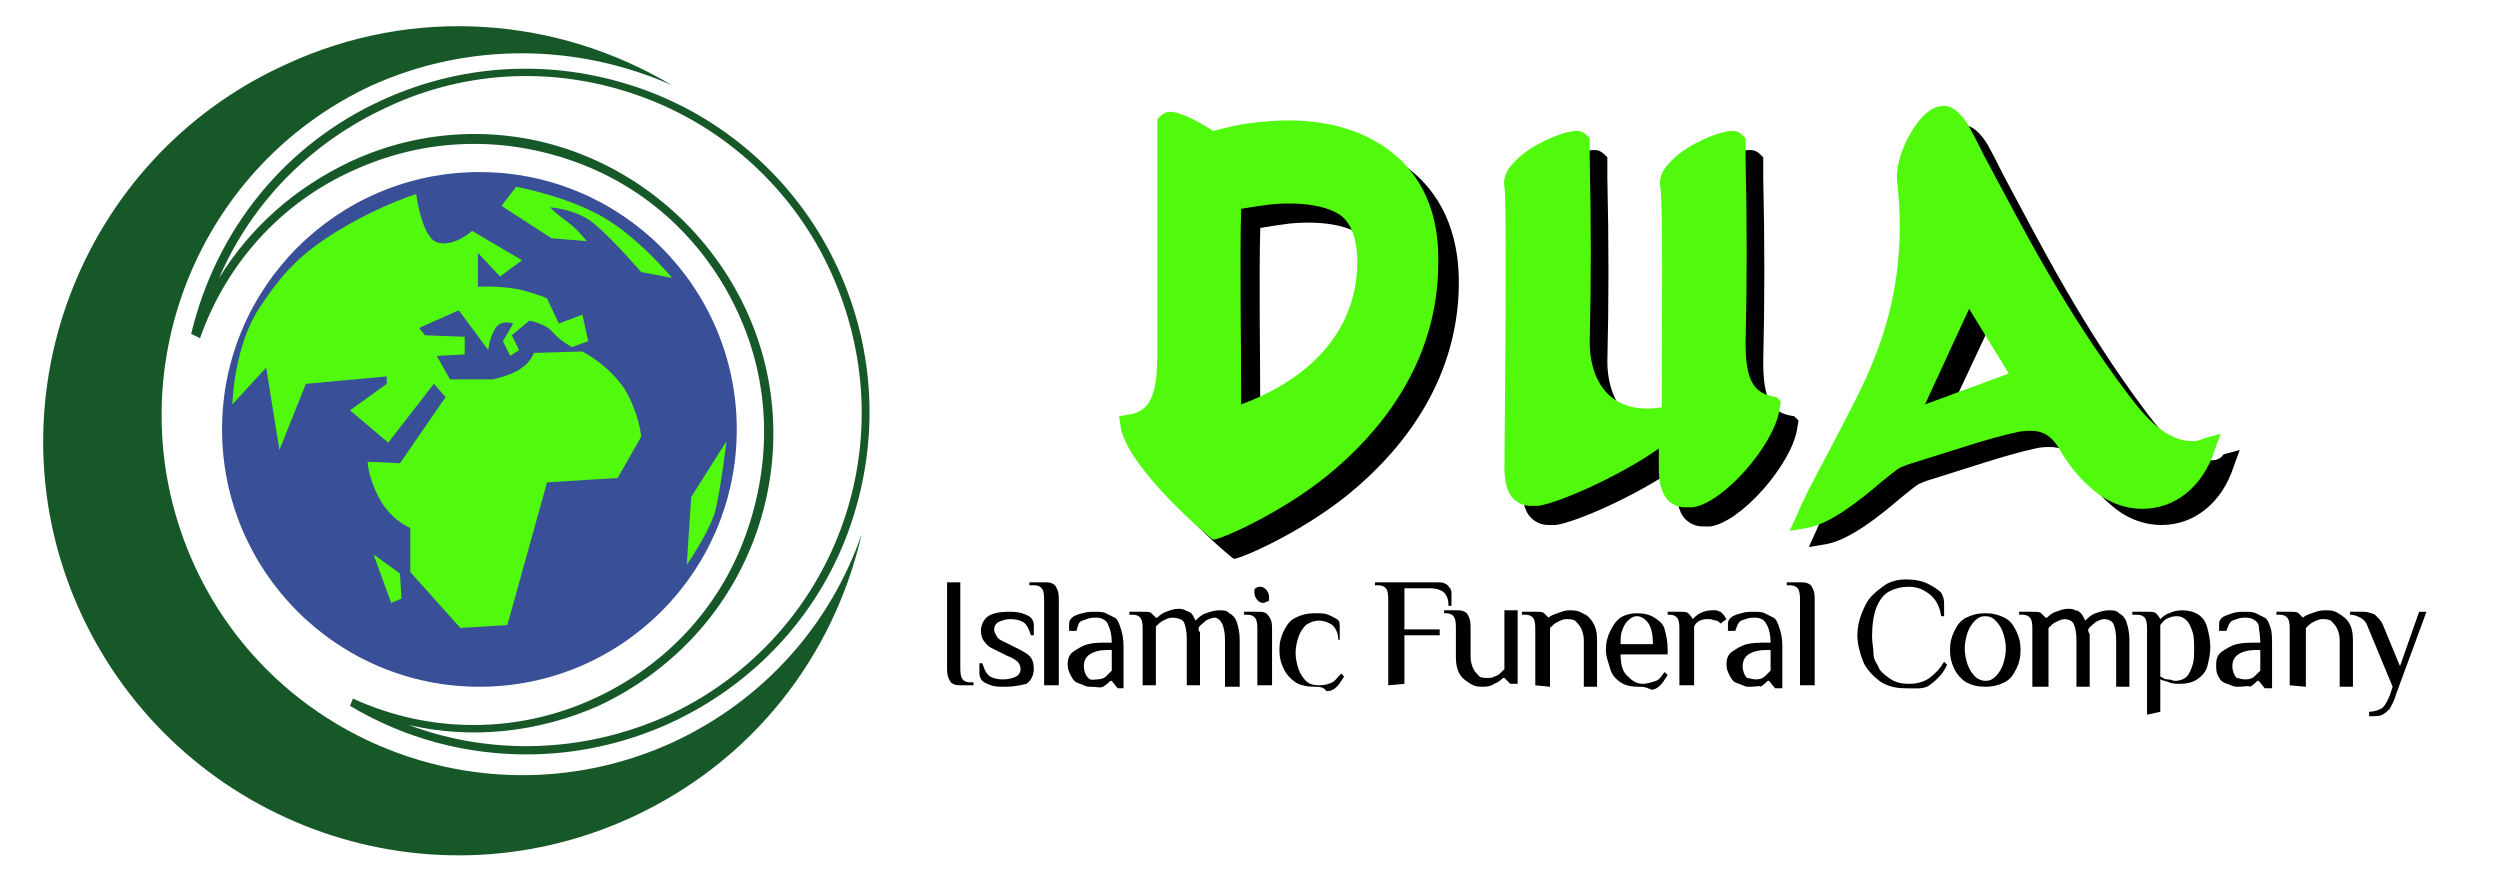 <?xml version="1.0" encoding="utf-8"?>
<!-- Generator: Adobe Illustrator 23.0.6, SVG Export Plug-In . SVG Version: 6.00 Build 0)  -->
<svg version="1.1" id="Layer_1" xmlns="http://www.w3.org/2000/svg" xmlns:xlink="http://www.w3.org/1999/xlink" x="0px" y="0px"
	 viewBox="0 0 170 60" style="enable-background:new 0 0 170 60;" xml:space="preserve">
<style type="text/css">
	.st0{fill-rule:evenodd;clip-rule:evenodd;fill:#175829;}
	.st1{fill:#175829;}
	.st2{fill:#394F98;}
	.st3{fill:#51F90D;}
</style>
<g>
	<g>
		<g>
			<g>
				<path class="st0" d="M45.7,50.5c-12.3,5.6-26.9,0.2-32.5-12.1S13,11.5,25.3,5.8c6.7-3,14.1-2.8,20.4,0C38,1.2,28.2,0.3,19.4,4.4
					C5.3,10.8-1,27.6,5.5,41.7s23.2,20.4,37.4,13.9c8.3-3.8,13.8-11,15.7-19.3C56.5,42.4,52,47.6,45.7,50.5z"/>
			</g>
		</g>
		<g>
			<g>
				<path class="st1" d="M35.8,51.3c-4.2,0-8.3-1.1-12-3.3l0.2-0.5c5.2,2.4,11.2,2.4,16.4,0c4.8-2.2,8.5-6.1,10.3-11.1
					s1.7-10.3-0.5-15.1S44.1,12.8,39.1,11S28.8,9.4,24,11.6l0,0c-4.9,2.2-8.6,6.3-10.4,11.4L13,22.7c1.7-7.1,6.4-12.9,13-15.9
					C31.7,4.2,38,4,43.8,6.1S54.4,12.6,57,18.3s2.8,12,0.7,17.8s-6.5,10.5-12.2,13.1C42.4,50.6,39.1,51.3,35.8,51.3z M27.8,49.3
					c5.6,2.1,11.9,1.9,17.5-0.6c5.5-2.5,9.8-7.1,11.9-12.8S59,24,56.5,18.5S49.4,8.7,43.7,6.6S31.8,4.7,26.3,7.3
					c-5.2,2.4-9.2,6.5-11.4,11.6c2.1-3.4,5.1-6.1,8.9-7.9l0,0c4.9-2.3,10.5-2.5,15.5-0.6s9.1,5.7,11.4,10.6
					c2.3,4.9,2.5,10.5,0.6,15.6S45.6,45.7,40.7,48C36.6,49.8,32.1,50.3,27.8,49.3z"/>
			</g>
		</g>
		<g>
			<g>
				<circle class="st2" cx="32.6" cy="29.2" r="17.5"/>
			</g>
			<g>
				<g>
					<path class="st3" d="M43.6,18.5l2.1,0.4c0,0-2.3-2.8-4.8-4.2s-5.8-2-5.8-2l-1,1.3l3.4,2.2l2.4,0.2c0,0-0.6-0.8-1.3-1.3
						s-1.2-1-1.2-1s1.9,0.1,3.1,1.2C41.7,16.3,43.6,18.5,43.6,18.5z"/>
				</g>
				<g>
					<path class="st3" d="M15.8,27.5c0,0,0.1-3.9,1.8-6.5s3-3.9,5.7-5.5s5-2.3,5-2.3s0.4,3.1,1.5,3.3c1.1,0.3,2.3-0.8,2.3-0.8l3.4,2
						L34,18.8l-1.5-1.6v2.3c0,0,1.4-0.1,2.9,0.2c1.5,0.4,1.8,0.6,1.8,0.6L38,22l1.6-0.6l0.4,1.8l-1.1,0.4c0,0-0.8-0.4-1.3-1
						S36,21.8,36,21.8l-1.2,1l0.5,1l-0.6,0.4l-0.5-1l0.7-1.2c0,0-0.8-0.3-1.2,0.3c-0.4,0.6-0.5,1.5-0.5,1.5l-2-2.7l-2.7,1.2l0.4,0.5
						l2.7,0.1v1.2l-1.9,0.1l0.9,1.6h2.9c0,0,1.4-0.3,2-0.8c0.6-0.4,0.8-1,0.8-1l3.3-0.1c0,0,1.8,0.9,2.9,2.6c1,1.7,1.1,3.2,1.1,3.2
						L42,32.5l-4.8,0.3l-2.7,9.7l-3.2,0.2l-3.4-3.8v-3c0,0-1.3-0.5-2.1-2C25,32.4,25,31.4,25,31.4l2.2,0.1l3.1-4.5l-0.8-0.9l-3.1,4
						l-2.6-2.2l2.5-1.8v-0.5l-5.5,0.5L19,30.6L18.1,25L15.8,27.5z"/>
				</g>
				<g>
					<polygon class="st3" points="25.4,37.7 27.2,39 27.3,40.7 26.6,41 					"/>
				</g>
				<g>
					<path class="st3" d="M49.4,30L47,33.8l-0.3,4.6c0,0,1.4-2,1.9-3.5C49,33.4,49.4,30,49.4,30z"/>
				</g>
			</g>
		</g>
	</g>
	<g>
		<g>
			<g>
				<g>
					<g>
						<path d="M150.4,31.3L150.4,31.3c-1.8,0-3.2-1.6-4.4-3.2c-4.3-5.7-7.2-11.4-9.4-15.5c-0.5-0.9-0.9-1.8-1.3-2.5
							c-0.3-0.6-1-1.6-1.8-1.6c-0.6,0-1.1,0.3-1.7,0.9c-0.8,1-1.6,2.7-1.5,4.1c0.5,4.2,0,8.3-1.6,12.2c-0.6,1.6-2,4.2-3.2,6.4
							c-0.8,1.5-1.6,3-2,4l-0.5,1.1l1.2-0.2c1.6-0.3,3.6-1.9,5-3.1c0.5-0.4,1.1-0.9,1.3-1l0.5-0.2c2.6-0.8,5.5-1.8,7.4-2.2
							c0.4-0.1,0.7-0.1,1-0.1c0.7,0,1.4,0.2,2.1,1.5c0.6,1,1.3,1.8,2,2.4c1,0.9,2.2,1.4,3.5,1.4c2.2,0,4.1-1.5,4.9-4l0.4-1.1
							l-1.1,0.3C151,31.2,150.7,31.3,150.4,31.3z M137.9,26.7l-5.7,2.1l3-6.4L137.9,26.7z"/>
					</g>
				</g>
				<g>
					<g>
						<path class="st3" d="M149.1,30L149.1,30c-1.8,0-3.2-1.6-4.4-3.2c-4.3-5.7-7.2-11.4-9.4-15.5c-0.5-0.9-0.9-1.8-1.3-2.5
							c-0.3-0.6-1-1.6-1.8-1.6c-0.6,0-1.1,0.3-1.7,1c-0.8,1-1.6,2.7-1.5,4.1c0.5,4.2,0,8.3-1.6,12.2c-0.6,1.6-2,4.2-3.2,6.5
							c-0.8,1.5-1.6,3-2,4l-0.5,1.1l1.2-0.2c1.6-0.3,3.6-1.9,5-3.1c0.5-0.4,1.1-0.9,1.3-1l0.5-0.2c2.6-0.8,5.5-1.8,7.4-2.2
							c0.4-0.1,0.7-0.1,1-0.1c0.7,0,1.4,0.2,2.1,1.5c0.6,1,1.3,1.8,2,2.4c1,0.9,2.2,1.4,3.5,1.4c2.2,0,4.1-1.5,4.9-4l0.4-1.1
							l-1.1,0.3C149.7,29.9,149.4,30,149.1,30z M136.6,25.4l-5.7,2.1l3-6.5L136.6,25.4z"/>
					</g>
				</g>
			</g>
			<g>
				<g>
					<g>
						<path d="M122,28.3c-1.6-0.2-2.1-1.2-2.1-3.7c0.1-4.1,0.1-8.2,0-12.5v-1.4l-0.2-0.2c-0.2-0.2-0.4-0.3-0.7-0.3
							c-0.9,0-3.3,1-4.3,2.2c-0.5,0.5-0.7,1.1-0.6,1.6c0.2,1.1,0.1,9.5,0.1,15c-3.9,0.6-4.9-2.3-4.9-4.4c0.1-4.1,0.1-8.2,0-12.5
							v-1.4l-0.2-0.2c-0.2-0.2-0.4-0.3-0.7-0.3c-0.9,0-3.3,1-4.3,2.2c-0.5,0.5-0.7,1.1-0.6,1.6c0.2,1.1,0,18,0,19
							c0,0.8,0.1,1.7,0.6,2.2c0.3,0.3,0.7,0.5,1.2,0.5c0.2,0,0.3,0,0.5,0c1.4-0.2,5.5-2,8.2-3.9c0,0.5,0,0.9,0,1.3
							c0,0.8,0.1,1.7,0.6,2.2c0.3,0.3,0.7,0.5,1.2,0.5c0.2,0,0.3,0,0.5,0c2.1-0.3,5.5-4.2,5.9-6.6l0.1-0.6L122,28.3z"/>
					</g>
				</g>
				<g>
					<g>
						<path class="st3" d="M120.8,27c-1.6-0.2-2.1-1.2-2.1-3.7c0.1-4.1,0.1-8.2,0-12.5V9.4l-0.2-0.2c-0.2-0.2-0.4-0.3-0.7-0.3
							c-0.9,0-3.3,1-4.3,2.2c-0.5,0.5-0.7,1.1-0.6,1.6c0.2,1.1,0.1,9.5,0.1,15c-3.9,0.6-4.9-2.3-4.9-4.4c0.1-4.1,0.1-8.2,0-12.5V9.4
							l-0.2-0.2c-0.2-0.2-0.4-0.3-0.7-0.3c-0.9,0-3.3,1-4.3,2.2c-0.5,0.5-0.7,1.1-0.6,1.6c0.2,1.1,0,18,0,19c0,0.8,0.1,1.7,0.6,2.2
							c0.3,0.3,0.7,0.5,1.2,0.5c0.2,0,0.3,0,0.5,0c1.4-0.2,5.5-2,8.2-3.9c0,0.5,0,0.9,0,1.3c0,0.8,0.1,1.6,0.6,2.2
							c0.3,0.3,0.7,0.5,1.2,0.5c0.2,0,0.3,0,0.5,0c2.1-0.3,5.5-4.2,5.9-6.6l0.1-0.6L120.8,27z"/>
					</g>
				</g>
			</g>
			<g>
				<g>
					<g>
						<path d="M95.7,11.4c-2.1-1.5-5-2.2-8.6-1.8c-1.3,0.1-2.4,0.4-3.2,0.6c-1.1-0.7-2.3-1.3-2.9-1.3c-0.3,0-0.5,0.1-0.7,0.3
							l-0.2,0.2V11c0,4.9,0,9.6,0,14.3c0,2.9-0.5,4-2,4.2l-0.6,0.1l0.1,0.7c0.4,2.8,6.2,7.7,6.3,7.7c0.5,0,5.1-2,8.4-4.9
							c4.6-4,6.9-8.8,6.9-13.9C99.2,14.9,97.3,12.6,95.7,11.4z M85.7,28.8c0-4.5-0.1-10.1,0-13.3c0.6-0.1,1.2-0.2,2-0.3
							c2.1-0.2,3.8,0.1,4.7,0.7c0.3,0.2,1.2,0.9,1.2,3.3C93.5,25,88.7,27.7,85.7,28.8z"/>
					</g>
				</g>
				<g>
					<g>
						<path class="st3" d="M94.3,10.1c-2.1-1.5-5-2.2-8.6-1.8c-1.3,0.1-2.4,0.4-3.2,0.6c-1.1-0.7-2.3-1.3-2.9-1.3
							c-0.3,0-0.5,0.1-0.7,0.3l-0.2,0.2v1.6c0,4.9,0,9.6,0,14.3c0,2.9-0.5,4-2,4.2l-0.6,0.1l0.1,0.7c0.4,2.8,6.2,7.7,6.3,7.7
							c0.5,0,5.1-2,8.4-4.9c4.6-4,6.9-8.8,6.9-13.9C97.9,13.6,96,11.3,94.3,10.1z M84.4,27.5c0-4.5-0.1-10.1,0-13.3
							c0.6-0.1,1.2-0.2,2-0.3c2.1-0.2,3.8,0.1,4.7,0.7c0.3,0.2,1.2,0.9,1.2,3.3C92.2,23.7,87.4,26.4,84.4,27.5z"/>
					</g>
				</g>
			</g>
		</g>
		<g>
			<path d="M65.4,46.6c-0.3,0-0.4,0-0.6-0.1s-0.2-0.2-0.3-0.4s-0.1-0.5-0.1-0.8v-5.7h0.9v5.7c0,0.3,0,0.6,0.1,0.8s0.3,0.3,0.6,0.3
				h0.2v0.2C66.3,46.6,65.4,46.6,65.4,46.6z"/>
			<path d="M68.4,46.7c-0.4,0-0.8,0-1-0.1c-0.3-0.1-0.5-0.2-0.6-0.3s-0.2-0.3-0.2-0.5s0-0.4,0-0.7h0.2c0.1,0.3,0.2,0.6,0.4,0.8
				c0.2,0.2,0.6,0.3,1,0.3s0.7-0.1,0.9-0.2c0.2-0.1,0.3-0.3,0.3-0.5s-0.1-0.4-0.2-0.5s-0.4-0.3-0.7-0.4l-0.6-0.3
				c-0.4-0.2-0.7-0.3-0.9-0.6c-0.2-0.2-0.3-0.5-0.3-0.8c0-0.4,0.2-0.8,0.5-1s0.8-0.3,1.3-0.3c0.4,0,0.7,0,1,0.1s0.5,0.2,0.6,0.3
				s0.2,0.3,0.2,0.5s0,0.4,0,0.7h-0.2c-0.1-0.3-0.2-0.6-0.4-0.8c-0.2-0.2-0.6-0.3-1-0.3c-0.3,0-0.6,0.1-0.8,0.2s-0.3,0.3-0.3,0.5
				s0.1,0.3,0.2,0.5s0.4,0.3,0.6,0.4L69,44c0.4,0.2,0.8,0.4,1,0.6c0.2,0.2,0.3,0.5,0.3,0.9s-0.2,0.8-0.5,1
				C69.4,46.6,68.9,46.7,68.4,46.7z"/>
			<path d="M71,46.6v-5.7c0-0.3,0-0.6-0.1-0.8s-0.3-0.3-0.6-0.3H70v-0.2h1c0.3,0,0.4,0,0.6,0.1s0.2,0.2,0.3,0.4s0.1,0.5,0.1,0.8v5.7
				H71L71,46.6z"/>
			<path d="M74.2,46.7c-0.2,0-0.3,0-0.5-0.1s-0.3-0.1-0.5-0.2s-0.3-0.3-0.4-0.5s-0.2-0.4-0.2-0.7c0-0.4,0.1-0.7,0.4-0.9
				s0.6-0.4,1-0.5s0.8-0.1,1.3-0.1h0.3c0-0.5-0.1-0.9-0.2-1.1c-0.1-0.3-0.2-0.4-0.4-0.5C74.8,42,74.7,42,74.4,42
				c-0.3,0-0.5,0.1-0.8,0.2s-0.3,0.4-0.4,0.7h-0.5c0-0.2,0-0.3,0-0.5s0.1-0.3,0.2-0.4s0.3-0.2,0.7-0.3c0.3-0.1,0.6-0.1,0.9-0.1
				c0.2,0,0.5,0,0.7,0.1s0.4,0.2,0.6,0.3s0.3,0.4,0.4,0.7s0.2,0.7,0.2,1.2v2.9H76l-0.4-0.5h-0.1c-0.1,0.1-0.3,0.3-0.5,0.4
				S74.6,46.7,74.2,46.7z M74.6,46.2c0.3,0,0.5-0.1,0.6-0.2s0.3-0.3,0.4-0.4v-1.4h-0.3c-0.5,0-0.9,0.1-1.2,0.3
				c-0.3,0.2-0.4,0.5-0.4,0.8s0.1,0.6,0.3,0.8S74.4,46.2,74.6,46.2z"/>
			<path d="M77.7,46.6v-3.7c0-0.3,0-0.6-0.1-0.8s-0.3-0.3-0.6-0.3h-0.2v-0.2h0.9c0.3,0,0.5,0,0.6,0.1s0.2,0.2,0.3,0.3h0.1
				c0.1-0.1,0.3-0.3,0.6-0.4s0.5-0.2,0.8-0.2c0.2,0,0.3,0,0.5,0.1s0.3,0.1,0.4,0.2c0.1,0.1,0.2,0.3,0.3,0.5c0.2-0.2,0.4-0.4,0.7-0.5
				s0.6-0.2,0.9-0.2s0.5,0,0.7,0.2c0.2,0.1,0.4,0.3,0.5,0.6s0.2,0.7,0.2,1.2v3.2h-1v-3.2c0-0.5-0.1-0.9-0.2-1.1S82.8,42,82.6,42
				c-0.2,0-0.4,0.1-0.6,0.2c-0.2,0.2-0.4,0.3-0.5,0.5c0,0.1,0,0.2,0.1,0.3c0,0.2,0,0.3,0,0.4v3.2h-0.9v-3.2c0-0.5-0.1-0.9-0.2-1.1
				S80,42,79.7,42c-0.2,0-0.4,0.1-0.6,0.2c-0.2,0.1-0.3,0.2-0.5,0.4v4C78.6,46.6,77.7,46.6,77.7,46.6z"/>
			<path d="M85.5,46.6v-3.7c0-0.3,0-0.6-0.1-0.8s-0.3-0.3-0.6-0.3h-0.2v-0.2h0.9c0.3,0,0.4,0,0.6,0.1c0.1,0.1,0.2,0.2,0.3,0.4
				s0.1,0.5,0.1,0.8v3.7C86.4,46.6,85.5,46.6,85.5,46.6z M85.9,41c-0.2,0-0.3-0.1-0.4-0.2c-0.1-0.1-0.2-0.3-0.2-0.5s0-0.3,0.1-0.3
				c0.1-0.1,0.2-0.1,0.3-0.1c0.2,0,0.3,0.1,0.4,0.2c0.1,0.1,0.2,0.3,0.2,0.5s0,0.3-0.1,0.3C86.1,40.9,86,41,85.9,41z"/>
			<path d="M89.4,46.7c-0.5,0-1-0.1-1.3-0.3s-0.6-0.5-0.8-0.9S87,44.7,87,44.2s0.1-0.9,0.3-1.3c0.2-0.4,0.4-0.7,0.8-0.9
				s0.8-0.3,1.3-0.3c0.4,0,0.7,0,0.9,0.1c0.3,0.1,0.4,0.2,0.6,0.3s0.2,0.3,0.2,0.5s0,0.5,0,0.9H91c0-0.5-0.2-0.8-0.4-1
				c-0.3-0.2-0.6-0.3-0.9-0.3s-0.6,0.1-0.9,0.3c-0.2,0.2-0.4,0.5-0.5,0.8s-0.2,0.7-0.2,1.1c0,0.4,0.1,0.8,0.2,1.1s0.3,0.6,0.5,0.8
				s0.5,0.3,0.9,0.3s0.7-0.1,0.9-0.2s0.4-0.4,0.6-0.6l0.2,0.2c-0.2,0.3-0.3,0.5-0.5,0.7S90.5,47,90.2,47
				C90,46.7,89.7,46.7,89.4,46.7z"/>
			<path d="M94.4,46.6v-5.7c0-0.3,0-0.6-0.1-0.8s-0.3-0.3-0.6-0.3h-0.2v-0.2h4.2c0.3,0,0.4,0,0.6,0.1s0.2,0.2,0.3,0.3
				s0.1,0.3,0.1,0.4v0.8h-0.2c0-0.4-0.1-0.7-0.3-0.9c-0.2-0.2-0.6-0.3-1-0.3h-1.7v2.8h2.4v0.4h-2.4v3.3L94.4,46.6L94.4,46.6z"/>
			<path d="M100.9,46.7c-0.3,0-0.6,0-0.9-0.2s-0.5-0.3-0.7-0.6S99,45.2,99,44.7v-1.9c0-0.3,0-0.6-0.1-0.8s-0.3-0.3-0.6-0.3h-0.1
				v-0.2H99c0.3,0,0.4,0,0.6,0.1s0.2,0.2,0.3,0.4s0.1,0.5,0.1,0.8v1.9c0,0.3,0.1,0.6,0.2,0.8s0.3,0.4,0.4,0.5s0.4,0.1,0.6,0.1
				c0.1,0,0.3,0,0.4-0.1c0.1,0,0.3-0.1,0.4-0.2c0.1-0.1,0.2-0.2,0.3-0.3v-4h0.9v5h-0.5l-0.4-0.4h-0.1c-0.1,0.1-0.3,0.3-0.6,0.4
				C101.5,46.6,101.2,46.7,100.9,46.7z"/>
			<path d="M104.4,46.6v-3.7c0-0.3,0-0.6-0.1-0.8s-0.3-0.3-0.6-0.3h-0.2v-0.2h0.9c0.3,0,0.5,0,0.6,0.1s0.2,0.2,0.3,0.3
				c0.1-0.1,0.3-0.2,0.6-0.3c0.3-0.1,0.5-0.2,0.8-0.2s0.6,0,0.9,0.2c0.3,0.1,0.5,0.3,0.7,0.6s0.3,0.7,0.3,1.2v3.2h-0.9v-3.2
				c0-0.3-0.1-0.6-0.2-0.8s-0.3-0.4-0.4-0.5c-0.2-0.1-0.4-0.1-0.6-0.1s-0.4,0.1-0.6,0.2c-0.2,0.1-0.3,0.2-0.5,0.4v4L104.4,46.6
				L104.4,46.6z"/>
			<path d="M111.4,46.7c-0.5,0-0.9-0.1-1.2-0.3s-0.6-0.5-0.7-0.9s-0.3-0.8-0.3-1.3s0.1-0.9,0.3-1.3c0.2-0.4,0.4-0.7,0.7-0.9
				s0.7-0.3,1.1-0.3c0.5,0,0.9,0.1,1.2,0.3c0.3,0.2,0.6,0.4,0.7,0.8s0.2,0.8,0.2,1.3v0.4h-3.2c0,0.6,0.1,1.1,0.4,1.4
				s0.6,0.6,1.1,0.6c0.3,0,0.6-0.1,0.9-0.2s0.4-0.4,0.6-0.6l0.2,0.2c-0.2,0.3-0.3,0.5-0.5,0.7s-0.4,0.3-0.6,0.3
				C111.9,46.7,111.7,46.7,111.4,46.7z M110.2,43.8h2.2c0-0.6-0.1-1.1-0.3-1.4c-0.2-0.3-0.5-0.5-0.8-0.5c-0.2,0-0.4,0.1-0.6,0.3
				s-0.3,0.4-0.4,0.7C110.2,43.1,110.2,43.5,110.2,43.8z"/>
			<path d="M114.2,46.6v-3.7c0-0.3,0-0.6-0.1-0.8s-0.3-0.3-0.6-0.3h-0.1v-0.2h0.8c0.3,0,0.5,0,0.6,0.1s0.2,0.2,0.3,0.4
				c0.1-0.1,0.3-0.3,0.5-0.4c0.2-0.1,0.5-0.2,0.8-0.2c0.1,0,0.2,0,0.3,0c0.1,0,0.2,0.1,0.3,0.1c0.1,0.1,0.1,0.1,0.2,0.2
				s0.1,0.2,0.2,0.3l-0.4,0.3c-0.1-0.1-0.2-0.2-0.3-0.2s-0.3-0.1-0.5-0.1s-0.4,0-0.6,0.1s-0.3,0.2-0.4,0.4c0,0,0,0.1,0,0.2
				c0,0.1,0,0.1,0,0.2v3.6L114.2,46.6L114.2,46.6z"/>
			<path d="M119,46.7c-0.2,0-0.3,0-0.5-0.1s-0.3-0.1-0.5-0.2s-0.3-0.3-0.4-0.5s-0.2-0.4-0.2-0.7c0-0.4,0.1-0.7,0.4-0.9
				s0.6-0.4,1-0.5s0.9-0.1,1.3-0.1h0.3c0-0.5-0.1-0.9-0.2-1.1s-0.2-0.4-0.4-0.5c-0.2-0.1-0.3-0.1-0.6-0.1c-0.3,0-0.5,0.1-0.8,0.2
				c-0.2,0.1-0.3,0.4-0.4,0.7h-0.5c0-0.2,0-0.3,0-0.5s0.1-0.3,0.2-0.4s0.3-0.2,0.7-0.3c0.3-0.1,0.6-0.1,0.9-0.1c0.2,0,0.5,0,0.7,0.1
				s0.4,0.2,0.6,0.3s0.3,0.4,0.4,0.7s0.2,0.7,0.2,1.2v2.9h-0.5l-0.4-0.5h-0.1c-0.1,0.1-0.3,0.3-0.5,0.4
				C119.7,46.6,119.4,46.7,119,46.7z M119.4,46.2c0.3,0,0.5-0.1,0.6-0.2s0.3-0.3,0.4-0.4v-1.4h-0.3c-0.5,0-0.9,0.1-1.2,0.3
				c-0.3,0.2-0.4,0.5-0.4,0.8s0.1,0.6,0.3,0.8C118.9,46.1,119.2,46.2,119.4,46.2z"/>
			<path d="M122.4,46.6v-5.7c0-0.3,0-0.6-0.1-0.8s-0.3-0.3-0.6-0.3h-0.2v-0.2h0.9c0.3,0,0.4,0,0.6,0.1s0.2,0.2,0.3,0.4
				s0.1,0.5,0.1,0.8v5.7H122.4L122.4,46.6z"/>
			<path d="M129.5,46.8c-0.7,0-1.3-0.2-1.7-0.5s-0.9-0.8-1.1-1.3s-0.4-1.2-0.4-1.8c0-0.5,0.1-1,0.3-1.5c0.2-0.5,0.4-0.9,0.7-1.2
				c0.3-0.3,0.7-0.6,1-0.8c0.4-0.2,0.8-0.3,1.3-0.3c0.6,0,1.1,0.1,1.5,0.3s0.7,0.4,0.9,0.6c0.1,0.2,0.2,0.4,0.2,0.7s0,0.6,0,0.9H132
				c-0.1-0.7-0.4-1.2-0.8-1.5s-0.8-0.5-1.4-0.5c-0.5,0-0.9,0.1-1.3,0.3s-0.7,0.6-0.9,1.1c-0.2,0.5-0.3,1.2-0.3,2
				c0,0.4,0.1,0.8,0.1,1.2s0.3,0.7,0.4,1c0.2,0.3,0.5,0.5,0.8,0.7s0.7,0.3,1.2,0.3s1-0.1,1.4-0.4s0.7-0.6,1-1.1l0.2,0.2
				c-0.3,0.7-0.8,1.1-1.2,1.4S130.1,46.8,129.5,46.8z"/>
			<path d="M135,46.7c-0.5,0-0.9-0.1-1.3-0.3c-0.3-0.2-0.6-0.5-0.8-0.9s-0.3-0.8-0.3-1.3s0.1-0.9,0.3-1.3s0.4-0.7,0.8-0.9
				c0.4-0.2,0.8-0.3,1.3-0.3s0.9,0.1,1.3,0.3c0.4,0.2,0.6,0.5,0.8,0.9s0.3,0.8,0.3,1.3s-0.1,0.9-0.3,1.3c-0.2,0.4-0.4,0.7-0.8,0.9
				C135.9,46.6,135.5,46.7,135,46.7z M135,46.3c0.3,0,0.5-0.1,0.7-0.3s0.4-0.5,0.5-0.8s0.2-0.7,0.2-1.1c0-0.4-0.1-0.8-0.2-1.1
				s-0.3-0.6-0.5-0.8s-0.4-0.3-0.7-0.3s-0.5,0.1-0.7,0.3s-0.4,0.5-0.5,0.8s-0.2,0.7-0.2,1.1c0,0.4,0.1,0.8,0.2,1.1
				c0.1,0.3,0.3,0.6,0.5,0.8S134.8,46.3,135,46.3z"/>
			<path d="M138.2,46.6v-3.7c0-0.3,0-0.6-0.1-0.8s-0.3-0.3-0.6-0.3h-0.2v-0.2h0.9c0.3,0,0.5,0,0.6,0.1s0.2,0.2,0.3,0.3h0.1
				c0.1-0.1,0.3-0.3,0.6-0.4s0.5-0.2,0.8-0.2c0.2,0,0.4,0,0.5,0.1c0.2,0,0.3,0.1,0.4,0.2c0.1,0.1,0.2,0.3,0.3,0.5
				c0.2-0.2,0.4-0.4,0.7-0.5s0.6-0.2,0.9-0.2c0.3,0,0.5,0,0.7,0.2c0.2,0.1,0.4,0.3,0.5,0.6s0.2,0.7,0.2,1.2v3.2h-0.9v-3.2
				c0-0.5-0.1-0.9-0.2-1.1s-0.4-0.3-0.6-0.3c-0.2,0-0.4,0.1-0.6,0.2c-0.2,0.2-0.4,0.3-0.5,0.5c0,0.1,0,0.2,0.1,0.3
				c0,0.2,0,0.3,0,0.4v3.2h-0.9v-3.2c0-0.5-0.1-0.9-0.2-1.1s-0.4-0.3-0.6-0.3c-0.2,0-0.4,0.1-0.6,0.2c-0.2,0.1-0.3,0.2-0.5,0.4v4
				h-1.1V46.6z"/>
			<path d="M146,48.6v-5.7c0-0.3,0-0.6-0.1-0.8s-0.3-0.3-0.6-0.3H145v-0.2h1c0.3,0,0.5,0,0.6,0.1s0.2,0.2,0.3,0.4
				c0.1-0.1,0.3-0.3,0.6-0.4c0.2-0.1,0.5-0.2,0.9-0.2s0.8,0.1,1.1,0.3s0.5,0.5,0.6,0.9s0.2,0.8,0.2,1.3s-0.1,0.9-0.2,1.3
				s-0.4,0.7-0.7,0.9s-0.7,0.3-1.1,0.3c-0.3,0-0.6,0-0.8-0.1s-0.4-0.1-0.6-0.2v2.2L146,48.6L146,48.6z M147.9,46.3
				c0.3,0,0.6-0.1,0.8-0.3s0.3-0.5,0.4-0.8c0.1-0.3,0.1-0.7,0.1-1.1c0-0.4,0-0.8-0.1-1.1s-0.2-0.6-0.4-0.8s-0.4-0.3-0.7-0.3
				s-0.5,0.1-0.7,0.2s-0.3,0.3-0.4,0.4V46c0.2,0.1,0.3,0.2,0.5,0.2S147.8,46.3,147.9,46.3z"/>
			<path d="M152.2,46.7c-0.1,0-0.3,0-0.5-0.1s-0.3-0.1-0.5-0.2s-0.3-0.3-0.4-0.5c-0.1-0.2-0.1-0.4-0.1-0.7c0-0.4,0.1-0.7,0.4-0.9
				c0.3-0.2,0.6-0.4,1-0.5s0.9-0.1,1.3-0.1h0.3c0-0.5-0.1-0.9-0.1-1.1s-0.2-0.4-0.4-0.5s-0.4-0.1-0.6-0.1c-0.3,0-0.5,0.1-0.8,0.2
				c-0.2,0.1-0.3,0.4-0.4,0.7h-0.5c0-0.2,0-0.3,0-0.5s0.1-0.3,0.2-0.4s0.4-0.2,0.7-0.3s0.6-0.1,0.9-0.1c0.2,0,0.5,0,0.7,0.1
				s0.4,0.2,0.6,0.3s0.3,0.4,0.4,0.7c0.1,0.3,0.1,0.7,0.1,1.2v2.9H154l-0.4-0.5h-0.1c-0.1,0.1-0.3,0.3-0.5,0.4
				C152.9,46.6,152.6,46.7,152.2,46.7z M152.7,46.2c0.3,0,0.5-0.1,0.6-0.2s0.3-0.3,0.4-0.4v-1.4h-0.3c-0.5,0-0.9,0.1-1.2,0.3
				s-0.4,0.5-0.4,0.8s0.1,0.6,0.3,0.8C152.2,46.1,152.4,46.2,152.7,46.2z"/>
			<path d="M155.7,46.6v-3.7c0-0.3,0-0.6-0.1-0.8s-0.3-0.3-0.6-0.3h-0.2v-0.2h0.9c0.3,0,0.5,0,0.6,0.1s0.2,0.2,0.3,0.3
				c0.1-0.1,0.3-0.2,0.6-0.3s0.5-0.2,0.9-0.2c0.3,0,0.6,0,0.9,0.2s0.5,0.3,0.7,0.6s0.3,0.7,0.3,1.2v3.2h-0.9v-3.2
				c0-0.3-0.1-0.6-0.2-0.8s-0.3-0.4-0.4-0.5c-0.2-0.1-0.4-0.1-0.6-0.1c-0.2,0-0.4,0.1-0.6,0.2c-0.2,0.1-0.3,0.2-0.5,0.4v4
				L155.7,46.6L155.7,46.6z"/>
			<path d="M161.1,48.7v-0.3c0.3,0,0.6-0.1,0.8-0.2c0.2-0.1,0.4-0.4,0.6-0.9l0.2-0.6l-1.7-4.1c-0.1-0.3-0.3-0.5-0.5-0.6
				s-0.4-0.2-0.7-0.2v-0.2h0.9c0.3,0,0.6,0.1,0.8,0.2c0.2,0.2,0.4,0.4,0.5,0.6l1.2,2.9l1.3-3.7h0.5l-2.1,5.7
				c-0.1,0.4-0.3,0.7-0.4,0.9c-0.2,0.2-0.3,0.3-0.5,0.4c-0.2,0.1-0.4,0.1-0.7,0.1C161.4,48.7,161.1,48.7,161.1,48.7z"/>
		</g>
	</g>
</g>
</svg>
